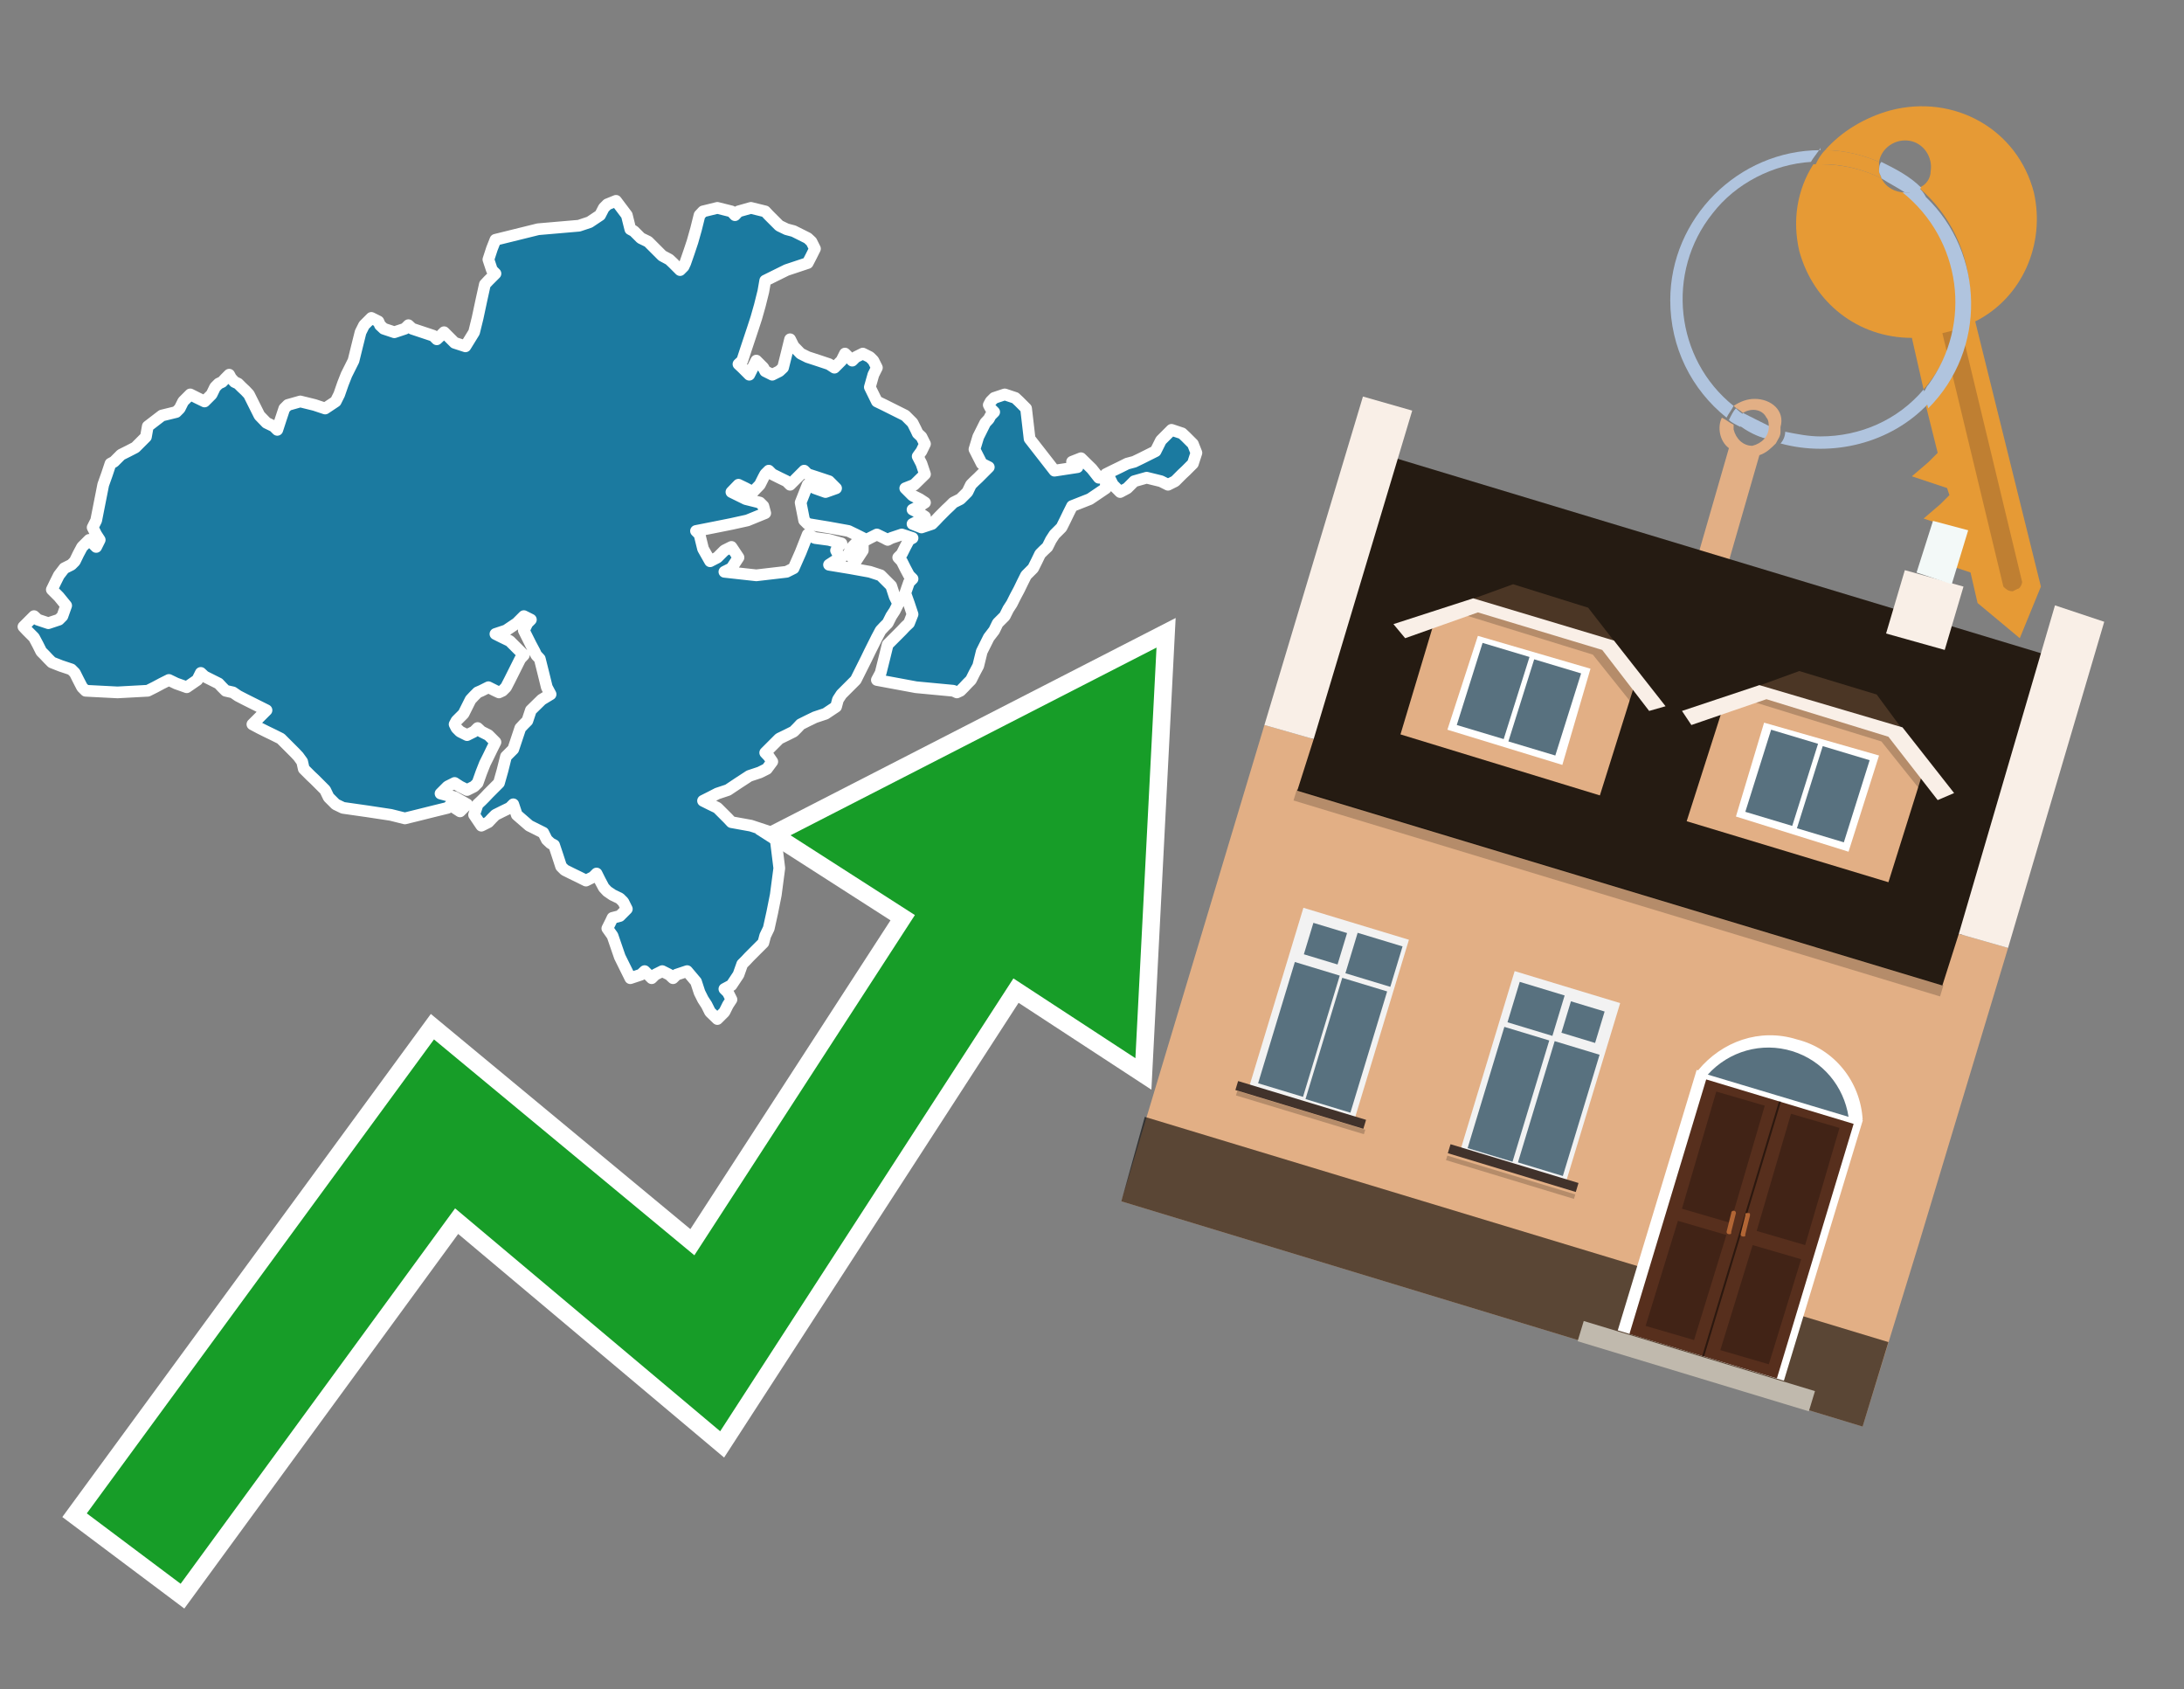 <?xml version="1.0" encoding="utf-8"?>
<!-- Generator: Adobe Illustrator 26.0.3, SVG Export Plug-In . SVG Version: 6.00 Build 0)  -->
<svg version="1.1" id="Text" xmlns="http://www.w3.org/2000/svg" xmlns:xlink="http://www.w3.org/1999/xlink" x="0px" y="0px"
	 width="93.1px" height="72px" viewBox="0 0 93.1 72" style="enable-background:new 0 0 93.1 72;" xml:space="preserve">
<rect x="0" y="0" width="93.1" height="72" fill="#808080" stroke="none"/>
<style type="text/css">
	.st0{fill:#1B7AA0;stroke:#FFFFFF;stroke-width:0.5;stroke-linejoin:round;}
	.st1{fill:none;stroke:#FFFFFF;stroke-width:1.5;stroke-miterlimit:10;}
	.st2{fill:#179D28;}
	.st3{fill:#E69A35;}
	.st4{fill:#B0C4DE;}
	.st5{fill:#E2AF85;}
	.st6{fill:#BF7F32;}
	.st7{fill-rule:evenodd;clip-rule:evenodd;fill:#251B12;}
	.st8{fill-rule:evenodd;clip-rule:evenodd;fill:#E2AF85;}
	.st9{opacity:0.2;fill-rule:evenodd;clip-rule:evenodd;}
	.st10{fill-rule:evenodd;clip-rule:evenodd;fill:#F9EFE7;}
	.st11{opacity:0.6;fill-rule:evenodd;clip-rule:evenodd;}
	.st12{fill-rule:evenodd;clip-rule:evenodd;fill:#F3F9F8;}
	.st13{fill:#4B3625;}
	.st14{fill:#F9EFE7;}
	.st15{fill-rule:evenodd;clip-rule:evenodd;fill:#FFFFFF;}
	.st16{fill-rule:evenodd;clip-rule:evenodd;fill:#58717F;}
	.st17{fill:#FFFFFF;}
	.st18{fill:#572F1D;}
	.st19{fill:#412316;}
	.st20{fill:#2C180F;}
	.st21{fill-rule:evenodd;clip-rule:evenodd;fill:#C0B9AD;}
	.st22{fill:#B26635;}
	.st23{fill:#58717F;}
	.st24{fill-rule:evenodd;clip-rule:evenodd;fill:#F2F2F2;}
	.st25{fill-rule:evenodd;clip-rule:evenodd;fill:#41322B;}
</style>
<path class="st0" d="M47.14,20.81L46.46,21.27L45.7,21.57L45.55,21.87L45.4,22.18L45.25,22.48L45.1,22.63L44.95,22.78L44.8,23.01L44.65,23.31L44.49,23.46L44.34,23.61L44.19,23.92L44.04,24.22L43.89,24.37L43.74,24.52L43.59,24.82L43.44,25.13L43.28,25.43L43.13,25.73L42.98,25.96L42.83,26.26L42.68,26.41L42.53,26.56L42.38,26.87L42.15,27.17L41.85,27.77L41.7,28.38L41.54,28.68L41.39,28.98L41.24,29.13L41.09,29.29L40.94,29.44L40.79,29.51L40.64,29.44L39.05,29.29L37.38,28.98L37.54,28.68L37.69,28.08L37.84,27.47L37.99,27.32L38.14,27.17L38.29,27.02L38.44,26.87L38.59,26.71L38.75,26.56L38.9,26.18L38.75,25.73L38.59,25.28L38.75,24.82L38.9,24.67L38.75,24.52L38.59,24.22L38.44,23.92L38.29,23.76L38.44,23.61L38.59,23.31L38.75,23.01L38.9,22.93L38.44,22.78L37.99,22.93L37.84,23.01L37.69,22.93L37.38,22.78L37.08,22.93L36.93,23.01L36.78,22.93L36.48,22.78L36.17,22.63L35.34,22.48L34.43,22.33L34.28,22.18L34.13,21.42L34.43,20.66L34.74,20.81L35.19,20.97L35.64,20.81L35.49,20.66L35.34,20.51L34.89,20.36L34.43,20.21L34.28,20.06L34.13,20.21L33.98,20.36L33.83,20.51L33.68,20.66L33.53,20.51L33.22,20.36L32.92,20.21L32.77,20.06L32.62,20.21L32.54,20.36L32.39,20.66L32.09,20.97L31.79,20.81L31.48,20.66L31.18,20.97L31.79,21.27L32.39,21.42L32.54,21.57L32.62,21.87L31.86,22.18L31.18,22.33L30.43,22.48L29.67,22.63L29.82,22.78L29.97,23.39L30.27,23.92L30.58,23.76L30.73,23.61L30.88,23.46L31.18,23.31L31.48,23.76L31.18,24.22L30.88,24.37L32.24,24.52L33.53,24.37L33.83,24.22L34.13,23.54L34.43,22.78L34.74,22.93L35.34,23.01L35.87,23.16L35.72,23.31L35.64,23.46L35.72,23.61L35.87,23.76L35.57,23.92L35.34,24.07L36.25,24.22L37.08,24.37L37.54,24.52L37.99,24.97L38.14,25.43L38.29,25.73L38.14,26.03L37.99,26.26L37.84,26.56L37.69,26.71L37.54,26.87L37.38,27.17L37.23,27.47L37.08,27.77L36.93,28.08L36.78,28.38L36.63,28.68L36.48,28.98L36.17,29.29L35.87,29.59L35.72,29.82L35.64,30.12L35.19,30.42L34.74,30.57L34.43,30.72L34.13,30.87L33.98,31.03L33.83,31.18L33.53,31.33L33.22,31.48L33.07,31.63L32.92,31.78L32.77,31.93L32.62,32.08L32.77,32.24L32.92,32.46L32.69,32.77L32.39,32.92L31.94,33.07L31.48,33.37L31.03,33.67L30.58,33.82L30.27,33.98L29.97,34.13L30.27,34.28L30.58,34.43L30.73,34.58L30.88,34.73L31.03,34.88L31.18,35.04L32.01,35.19L32.92,35.49L33.07,35.79L33.22,37.0L33.07,38.14L32.92,38.89L32.77,39.57L32.62,39.88L32.54,40.18L32.39,40.33L32.24,40.48L32.09,40.63L31.94,40.78L31.79,40.94L31.64,41.09L31.48,41.54L31.18,41.99L30.88,42.15L31.03,42.3L31.18,42.6L31.03,42.83L30.88,43.13L30.58,43.43L30.27,43.13L30.12,42.83L29.97,42.6L29.82,42.3L29.67,41.84L29.29,41.39L28.84,41.54L28.69,41.69L28.53,41.54L28.23,41.39L27.93,41.54L27.78,41.69L27.63,41.54L27.48,41.39L27.32,41.54L26.87,41.69L26.42,40.78L26.11,39.88L25.89,39.57L26.04,39.27L26.11,39.12L26.42,39.04L26.72,38.74L26.57,38.44L26.42,38.29L26.11,38.14L25.89,37.99L25.74,37.83L25.58,37.53L25.43,37.23L25.28,37.38L24.98,37.53L24.68,37.38L24.37,37.23L24.07,37.08L23.92,36.93L23.77,36.47L23.62,36.02L23.47,35.94L23.31,35.79L23.16,35.49L22.56,35.19L22.03,34.73L21.88,34.28L21.73,34.43L21.42,34.58L21.12,34.73L20.97,34.88L20.82,35.04L20.52,35.19L20.21,34.73L20.36,34.28L20.52,34.13L20.67,33.98L20.82,33.82L20.97,33.67L21.12,33.52L21.27,33.37L21.42,32.84L21.57,32.24L21.73,32.08L21.88,31.93L22.03,31.48L22.18,31.03L22.33,30.87L22.48,30.72L22.63,30.27L23.09,29.82L23.47,29.59L23.31,29.29L23.16,28.68L23.01,28.08L22.86,27.92L22.79,27.77L22.63,27.47L22.48,27.17L22.33,26.87L22.48,26.56L22.63,26.41L22.33,26.26L22.03,26.56L21.57,26.87L21.12,27.02L21.42,27.17L21.73,27.32L21.88,27.47L22.03,27.62L22.18,27.77L22.33,27.92L22.18,28.08L22.03,28.38L21.88,28.68L21.73,28.98L21.57,29.29L21.42,29.44L21.27,29.51L21.12,29.44L20.82,29.29L20.52,29.44L20.36,29.51L20.21,29.66L20.06,29.82L19.91,30.12L19.76,30.42L19.61,30.57L19.46,30.72L19.38,30.87L19.46,31.03L19.61,31.18L19.91,31.33L20.21,31.18L20.36,31.03L20.52,31.18L20.82,31.33L21.12,31.63L20.97,31.93L20.82,32.24L20.67,32.54L20.52,32.92L20.36,33.37L20.21,33.52L19.91,33.67L19.61,33.52L19.38,33.37L19.08,33.52L18.93,33.67L18.78,33.82L19.38,33.98L19.91,34.28L19.61,34.58L19.38,34.43L19.23,34.28L19.08,34.43L18.47,34.58L17.87,34.73L17.26,34.88L16.66,34.73L15.67,34.58L14.62,34.43L14.31,34.28L14.01,33.98L13.86,33.67L13.71,33.52L13.56,33.37L13.41,33.22L13.25,33.07L13.1,32.92L12.95,32.77L12.88,32.46L12.72,32.24L12.57,32.08L12.42,31.93L12.27,31.78L12.12,31.63L11.97,31.48L11.67,31.33L11.36,31.18L11.06,31.03L10.76,30.87L10.91,30.72L11.06,30.57L11.21,30.42L11.36,30.27L11.06,30.12L10.76,29.97L10.46,29.82L10.15,29.66L9.93,29.51L9.62,29.44L9.47,29.29L9.32,29.13L9.02,28.98L8.72,28.83L8.56,28.68L8.41,28.98L7.96,29.29L7.51,29.13L7.2,28.98L6.9,29.13L6.6,29.29L6.3,29.44L5.01,29.51L3.65,29.44L3.5,29.29L3.34,28.98L3.19,28.68L3.04,28.53L2.59,28.38L2.21,28.23L2.06,28.08L1.91,27.92L1.76,27.77L1.61,27.47L1.45,27.17L1.3,27.02L1.15,26.87L1.0,26.71L1.15,26.56L1.3,26.41L1.45,26.26L1.61,26.41L2.06,26.56L2.51,26.41L2.66,26.26L2.82,25.81L2.51,25.43L2.21,25.13L2.36,24.82L2.51,24.52L2.74,24.22L3.04,24.07L3.19,23.92L3.34,23.61L3.5,23.31L3.65,23.16L3.8,23.01L3.95,23.16L4.1,23.31L4.25,23.01L4.1,22.78L3.95,22.48L4.1,22.18L4.25,21.42L4.4,20.66L4.56,20.21L4.71,19.76L4.86,19.68L5.01,19.53L5.16,19.38L5.46,19.23L5.77,19.07L5.92,18.92L6.07,18.77L6.22,18.62L6.3,18.17L6.9,17.71L7.51,17.56L7.66,17.41L7.81,17.11L8.11,16.81L8.41,16.96L8.72,17.11L9.02,16.81L9.17,16.5L9.32,16.35L9.47,16.28L9.62,16.12L9.77,15.97L9.85,16.12L10.0,16.28L10.15,16.35L10.3,16.5L10.46,16.65L10.61,16.81L10.76,17.11L10.91,17.41L11.06,17.71L11.36,18.02L11.67,18.17L11.82,18.32L11.97,17.86L12.12,17.41L12.27,17.26L12.8,17.11L13.41,17.26L13.86,17.41L14.31,17.11L14.46,16.81L14.62,16.35L14.77,15.97L14.92,15.67L15.07,15.37L15.22,14.76L15.37,14.16L15.52,13.86L15.83,13.55L16.13,13.7L16.2,13.86L16.36,14.01L16.81,14.16L17.26,14.01L17.41,13.86L17.57,14.01L18.02,14.16L18.47,14.31L18.62,14.46L18.78,14.31L18.93,14.16L19.08,14.31L19.23,14.46L19.38,14.61L19.84,14.76L20.21,14.16L20.36,13.55L20.52,12.8L20.67,12.12L20.82,11.96L20.97,11.81L21.12,11.66L20.97,11.51L20.82,11.06L20.97,10.6L21.12,10.22L22.94,9.77L24.68,9.62L25.13,9.47L25.58,9.17L25.74,8.86L25.89,8.71L26.26,8.56L26.72,9.17L26.87,9.77L27.02,9.85L27.17,10.0L27.32,10.15L27.63,10.3L27.93,10.6L28.23,10.9L28.53,11.06L28.69,11.21L28.84,11.36L28.99,11.51L29.14,11.36L29.21,11.21L29.37,10.75L29.52,10.3L29.67,9.77L29.82,9.17L29.97,9.01L30.58,8.86L31.18,9.01L31.33,9.17L31.48,9.01L32.01,8.86L32.62,9.01L32.77,9.17L32.92,9.32L33.07,9.47L33.22,9.62L33.53,9.77L33.83,9.85L34.13,10.0L34.43,10.15L34.59,10.3L34.74,10.6L34.59,10.9L34.43,11.21L33.53,11.51L32.62,11.96L32.54,12.42L32.39,13.02L32.24,13.55L32.09,14.01L31.94,14.46L31.79,14.91L31.64,15.37L31.48,15.52L31.64,15.67L31.79,15.82L31.94,15.97L32.09,15.67L32.24,15.37L32.39,15.52L32.54,15.67L32.62,15.82L32.92,15.97L33.22,15.82L33.38,15.67L33.53,15.07L33.68,14.46L33.83,14.76L34.13,15.07L34.43,15.22L34.89,15.37L35.34,15.52L35.57,15.67L35.87,15.37L36.02,15.07L36.17,15.22L36.33,15.37L36.48,15.22L36.78,15.07L37.08,15.22L37.23,15.37L37.38,15.67L37.23,15.97L37.08,16.5L37.38,17.11L37.69,17.26L37.99,17.41L38.29,17.56L38.59,17.71L38.9,18.02L39.05,18.32L39.12,18.47L39.28,18.62L39.43,18.92L39.28,19.23L39.12,19.45L39.28,19.76L39.43,20.21L38.97,20.66L38.59,20.81L38.75,20.97L38.9,21.12L39.2,21.27L39.43,21.42L39.2,21.57L38.9,21.72L39.2,21.87L39.43,22.02L39.2,22.18L38.9,22.33L39.28,22.48L39.73,22.33L39.88,22.18L40.03,22.02L40.18,21.87L40.33,21.72L40.49,21.57L40.64,21.42L40.94,21.27L41.24,20.97L41.39,20.66L41.54,20.51L41.7,20.36L41.85,20.21L42.0,20.06L42.15,19.91L41.85,19.76L41.54,19.15L41.7,18.62L41.85,18.32L42.0,18.02L42.15,17.86L42.23,17.71L42.38,17.56L42.23,17.41L42.15,17.26L42.23,17.11L42.38,16.96L42.83,16.81L43.28,16.96L43.44,17.11L43.59,17.26L43.74,17.41L43.89,18.7L44.95,20.06L45.93,19.91L45.86,19.76L45.7,19.68L46.08,19.53L46.54,19.98L46.84,20.36L47.14,20.36ZM36.78,23.46L36.48,23.92L36.17,23.61L36.33,23.31L36.48,23.16L36.63,23.01L36.78,23.01ZM47.14,20.21L47.44,20.06L47.75,19.91L48.05,19.76L48.35,19.68L48.66,19.53L48.96,19.38L49.26,19.23L49.49,18.77L49.94,18.32L50.39,18.47L50.55,18.62L50.7,18.77L50.85,18.92L51.0,19.3L50.85,19.76L50.7,19.91L50.55,20.06L50.39,20.21L50.24,20.36L50.09,20.51L49.79,20.66L49.49,20.51L48.88,20.36L48.35,20.51L48.2,20.66L48.05,20.81L47.75,20.97L47.44,20.66L47.29,20.36L47.14,20.36Z"/>
<polygon class="st1" points="49.3,27.6 33.7,35.6 39,39 29.6,53.5 18.5,44.3 3.7,64.5 7.7,67.5 19.4,51.5 30.7,61 43.2,41.7 
	48.4,45.1 "/>
<polygon class="st2" points="49.3,27.6 33.7,35.6 39,39 29.6,53.5 18.5,44.3 3.7,64.5 7.7,67.5 19.4,51.5 30.7,61 43.2,41.7 
	48.4,45.1 "/>
<path class="st3" d="M80.2,7.6c0-0.1-0.1-0.2-0.1-0.3c0-0.1,0-0.3,0-0.4c-0.7-0.3-1.5-0.5-2.3-0.5c-0.2,0.2-0.3,0.4-0.4,0.6
	c0.1,0,0.2,0,0.3,0C78.5,7,79.4,7.2,80.2,7.6z"/>
<path class="st4" d="M77.6,6.4c-3.5,0-6.4,2.9-6.4,6.4c0,2,0.9,3.8,2.4,5c0.1-0.2,0.2-0.3,0.3-0.5c-2.5-2-2.9-5.7-0.9-8.2
	c1-1.3,2.6-2.1,4.2-2.2c0.1-0.2,0.3-0.4,0.4-0.6V6.4z"/>
<path class="st3" d="M84.2,13.7c2-1,3-3.3,2.5-5.5C86,5.5,83.3,4,80.6,4.7c-1.1,0.3-2.1,0.9-2.8,1.7c0.8,0,1.6,0.2,2.3,0.5
	c0.1-0.6,0.7-1,1.3-0.9c0.6,0.1,1,0.7,0.9,1.3c0,0.3-0.2,0.6-0.5,0.7c2.7,2.3,2.9,6.4,0.6,9c-0.1,0.1-0.2,0.2-0.3,0.3l0.5,2
	l-0.4,0.4l-0.7,0.6l0.9,0.3l0.6,0.2l0.1,0.3l-0.4,0.4L82,22.1l0.9,0.3l0.6,0.2l0.1,0.3l-0.4,0.4l-0.7,0.6l0.9,0.3l0.6,0.2l0.3,1.3
	l1.8,1.5L87,25L84.2,13.7z"/>
<path class="st3" d="M81.2,8.2c-0.4,0-0.8-0.2-1-0.6C79.4,7.2,78.5,7,77.6,7c-0.1,0-0.2,0-0.3,0c-0.7,1.1-0.9,2.4-0.6,3.7
	c0.6,2.2,2.5,3.7,4.8,3.7l0.5,2.2c2.1-2.4,1.9-6.1-0.6-8.2C81.3,8.3,81.2,8.3,81.2,8.2z"/>
<path class="st4" d="M74.1,18.1c0.4,0.3,0.8,0.5,1.2,0.6c0.1-0.1,0.2-0.3,0.2-0.5l0,0c-0.4-0.2-0.8-0.4-1.2-0.6
	C74.2,17.8,74.1,17.9,74.1,18.1z"/>
<path class="st4" d="M74.4,17.7c-0.2-0.1-0.3-0.2-0.4-0.3c-0.1,0.1-0.2,0.3-0.3,0.5c0.1,0.1,0.3,0.2,0.5,0.3
	C74.1,17.9,74.2,17.8,74.4,17.7z"/>
<path class="st5" d="M74.8,17c-0.3,0-0.6,0.1-0.9,0.3c0.1,0.1,0.3,0.2,0.4,0.3c0.3-0.2,0.8-0.2,1,0.2c0.1,0.1,0.1,0.3,0.1,0.4l0,0
	c0,0.4-0.3,0.7-0.7,0.8c-0.4,0-0.7-0.3-0.8-0.7c0,0,0,0,0-0.1v-0.1c-0.2-0.1-0.3-0.2-0.5-0.3c-0.2,0.4-0.1,1,0.3,1.3l-1.5,5.2
	l1.3,0.3l1.5-5.2c0.3-0.1,0.5-0.3,0.7-0.5c0.1-0.2,0.2-0.3,0.2-0.5c0-0.1,0-0.1,0-0.2C76.1,17.5,75.5,17,74.8,17z"/>
<path class="st6" d="M86,25.1l-0.2,0.1c-0.2,0-0.3-0.1-0.4-0.2l0,0l-2.6-10.8l0.8-0.2l2.6,10.8C86.2,24.9,86.1,25.1,86,25.1L86,25.1
	z"/>
<path class="st4" d="M80.1,7.3c0,0.1,0.1,0.2,0.1,0.3c0.3,0.2,0.7,0.4,1,0.6c0.1,0,0.2,0,0.3,0c0.1,0,0.3-0.1,0.4-0.2
	c-0.5-0.5-1.1-0.8-1.7-1.1C80.1,7,80.1,7.2,80.1,7.3z"/>
<path class="st4" d="M77.6,18.6c-0.5,0-1-0.1-1.5-0.2c0,0.2-0.1,0.4-0.2,0.5c2.2,0.6,4.7,0,6.3-1.7L82,16.6
	C80.9,17.9,79.3,18.6,77.6,18.6z"/>
<path class="st4" d="M81.8,8c-0.1,0.1-0.2,0.1-0.4,0.2c-0.1,0-0.2,0-0.3,0c2.5,2,3,5.6,1.1,8.2c-0.1,0.1-0.1,0.2-0.2,0.3l0.2,0.7
	c2.5-2.5,2.4-6.6-0.1-9C82,8.2,81.9,8.1,81.8,8L81.8,8z"/>
<g>
	<polygon class="st7" points="83,42.2 55.2,33.8 59.4,19.5 87.2,27.9 83,42.2 	"/>
	<polygon class="st8" points="81.8,53 85.6,40.4 83.5,39.8 82.8,42 55.3,33.7 56,31.5 53.9,30.9 47.8,51.2 79.4,60.8 	"/>
	
		<rect x="54.6" y="37.8" transform="matrix(0.957 0.29 -0.29 0.957 13.995 -18.371)" class="st9" width="28.8" height="0.5"/>
	<polygon class="st10" points="85.6,40.4 83.5,39.8 87.6,25.8 89.7,26.5 85.6,40.4 	"/>
	<polygon class="st10" points="56,31.5 53.9,30.9 58.1,16.9 60.2,17.5 56,31.5 	"/>
	<polygon class="st11" points="79.4,60.8 80.5,57.2 48.8,47.6 47.8,51.2 79.4,60.8 	"/>
	<polygon class="st10" points="83.7,25 81.2,24.3 80.4,27 82.9,27.7 83.7,25 	"/>
	<polygon class="st12" points="83.9,22.6 82.4,22.2 81.7,24.4 83.2,24.9 83.9,22.6 	"/>
	<g>
		<g>
			<g>
				<polygon class="st13" points="69.1,27.7 67.7,25.9 64.5,24.9 62.3,25.7 				"/>
			</g>
			<polygon class="st5" points="68.8,27.6 62.7,25.8 61.2,26.3 59.7,31.3 68.2,33.9 69.8,28.8 			"/>
			<path class="st9" d="M68.5,27.5c0,0-5.4-1.6-5.4-1.6l-0.7,0.3l5.5,1.7l1.6,2l0.2-0.8L68.5,27.5z"/>
			<g>
				<polygon class="st14" points="68.8,27.3 62.8,25.5 59.4,26.6 59.9,27.2 63,26.1 68.3,27.7 70.3,30.3 71,30.1 				"/>
			</g>
			<g>
				<polygon class="st15" points="63,27.1 67.8,28.5 66.6,32.6 61.7,31.1 63,27.1 				"/>
				<path class="st16" d="M67.4,28.7l-1.1,3.5l-2-0.6l1.1-3.5L67.4,28.7L67.4,28.7z M64.1,31.5l-2-0.6l1.1-3.5l2,0.6L64.1,31.5
					L64.1,31.5z"/>
			</g>
		</g>
		<g>
			<g>
				<polygon class="st13" points="81.4,31.5 80,29.6 76.7,28.6 74.5,29.4 				"/>
			</g>
			<polygon class="st5" points="81.1,31.3 75,29.5 73.5,30 71.9,35 80.5,37.6 82.1,32.5 			"/>
			<path class="st9" d="M80.8,31.2c0,0-5.4-1.6-5.4-1.6l-0.7,0.3l5.5,1.7l1.6,2l0.2-0.8L80.8,31.2z"/>
			<g>
				<polygon class="st14" points="81.1,31 75,29.2 71.7,30.3 72.1,30.9 75.3,29.8 80.5,31.4 82.6,34.1 83.3,33.8 				"/>
			</g>
			<g>
				<polygon class="st15" points="75.2,30.8 80.1,32.2 78.8,36.3 74,34.8 75.2,30.8 				"/>
				<path class="st16" d="M79.7,32.4l-1.1,3.5l-2-0.6l1.1-3.5L79.7,32.4L79.7,32.4z M76.4,35.2l-2-0.6l1.1-3.5l2,0.6L76.4,35.2
					L76.4,35.2z"/>
			</g>
		</g>
	</g>
	<g>
		<path class="st17" d="M79.4,47.7c-0.1-1.6-1.2-3-2.8-3.4c-1.6-0.5-3.2,0.1-4.2,1.3l-0.9,2.9c0.2,1.6,1.2,2.9,2.8,3.4
			c1.6,0.5,3.3-0.1,4.2-1.3L79.4,47.7z"/>
		
			<rect x="70.5" y="46.4" transform="matrix(0.957 0.29 -0.29 0.957 18.314 -19.251)" class="st15" width="7.4" height="11.6"/>
		<g transform="matrix( 0.861, 0, 0, 0.861, 2148,666.7) ">
			<g>
				<g id="Symbol_9_0_Layer2_0_MEMBER_8_MEMBER_12_MEMBER_0_FILL_00000071535609853218612030000007318311833898988210_">
					<path class="st18" d="M-2410.3-720.9l7.3,2.2l-3.8,12.6l-7.3-2.2L-2410.3-720.9z"/>
				</g>
			</g>
		</g>
		<g transform="matrix( 0.861, 0, 0, 0.861, 2148,666.7) ">
			<g>
				<g id="Symbol_9_0_Layer2_0_MEMBER_8_MEMBER_12_MEMBER_2_MEMBER_1_FILL_00000042007292041578639800000009126256085066988931_">
					<path class="st19" d="M-2413.3-708.7l1.6-5.2l2.4,0.7l-1.6,5.2L-2413.3-708.7z"/>
				</g>
			</g>
		</g>
		<g transform="matrix( 0.861, 0, 0, 0.861, 2148,666.7) ">
			<g>
				<g id="Symbol_9_0_Layer2_0_MEMBER_8_MEMBER_12_MEMBER_2_MEMBER_1_FILL_00000172415880496494118290000009302335963428424105_">
					<path class="st19" d="M-2411.5-714.5l1.7-5.8l2.4,0.7l-1.7,5.8L-2411.5-714.5z"/>
				</g>
			</g>
		</g>
		<g transform="matrix( 0.861, 0, 0, 0.861, 2148,666.7) ">
			<g>
				<g id="Symbol_9_0_Layer2_0_MEMBER_8_MEMBER_12_MEMBER_2_MEMBER_1_FILL_00000063630756830444980360000005713763271866059918_">
					<path class="st20" d="M-2410.5-707.2l3.8-12.6l0.1,0l-3.8,12.6L-2410.5-707.2z"/>
				</g>
			</g>
		</g>
		
			<rect x="71.9" y="53" transform="matrix(0.29 -0.957 0.957 0.29 -4.321 110.601)" class="st21" width="0.9" height="10.3"/>
		<path class="st22" d="M73.7,52.6L73.7,52.6c-0.1,0-0.1-0.1-0.1-0.1l0.2-0.8c0-0.1,0.1-0.1,0.1-0.1l0,0c0.1,0,0.1,0.1,0.1,0.1
			l-0.2,0.8C73.8,52.6,73.8,52.6,73.7,52.6z"/>
		<g transform="matrix( 0.861, 0, 0, 0.861, 2148,666.7) ">
			<g>
				<g id="Symbol_9_0_Layer2_0_MEMBER_8_MEMBER_12_MEMBER_2_MEMBER_1_FILL_00000044898017215124004440000000827653256012542618_">
					<path class="st19" d="M-2407.2-706.8l1.6-5.2l-2.4-0.7l-1.6,5.2L-2407.2-706.8z"/>
				</g>
			</g>
		</g>
		<g transform="matrix( 0.861, 0, 0, 0.861, 2148,666.7) ">
			<g>
				<g id="Symbol_9_0_Layer2_0_MEMBER_8_MEMBER_12_MEMBER_2_MEMBER_1_FILL_00000096018455019418207170000017411823373603089826_">
					<path class="st19" d="M-2405.4-712.7l1.7-5.8l-2.4-0.7l-1.7,5.8L-2405.4-712.7z"/>
				</g>
			</g>
		</g>
		<path class="st22" d="M74.3,52.7L74.3,52.7c0.1,0,0.1,0,0.1-0.1l0.2-0.8c0-0.1,0-0.1-0.1-0.1l0,0c-0.1,0-0.1,0-0.1,0.1l-0.2,0.8
			C74.2,52.7,74.3,52.7,74.3,52.7z"/>
		<g>
			<path class="st23" d="M78.8,47.6c-0.2-1.3-1.1-2.4-2.4-2.8c-1.3-0.4-2.7,0-3.6,1L78.8,47.6z"/>
		</g>
	</g>
	<g>
		
			<rect x="63.3" y="41.9" transform="matrix(-0.957 -0.29 0.29 -0.957 115.143 108.959)" class="st24" width="4.7" height="8.1"/>
		<g>
			
				<rect x="66.8" y="42.8" transform="matrix(0.29 -0.957 0.957 0.29 6.229 95.531)" class="st16" width="1.4" height="1.5"/>
			<rect x="63.7" y="46.3" transform="matrix(0.29 -0.957 0.957 0.29 1.925 97.075)" class="st16" width="5.4" height="2"/>
			<rect x="64.5" y="42" transform="matrix(0.29 -0.957 0.957 0.29 5.363 93.116)" class="st16" width="1.8" height="2"/>
			<rect x="61.6" y="45.6" transform="matrix(0.29 -0.957 0.957 0.29 1.059 94.66)" class="st16" width="5.4" height="2"/>
		</g>
		
			<rect x="61.6" y="49.7" transform="matrix(-0.957 -0.29 0.29 -0.957 111.711 116.229)" class="st25" width="5.7" height="0.4"/>
		
			<rect x="61.5" y="50" transform="matrix(-0.957 -0.29 0.29 -0.957 111.45 116.782)" class="st9" width="5.7" height="0.2"/>
	</g>
	<g>
		
			<rect x="54.3" y="39.2" transform="matrix(0.957 0.29 -0.29 0.957 14.965 -14.572)" class="st24" width="4.7" height="8.1"/>
		<g>
			
				<rect x="55.8" y="39.5" transform="matrix(0.29 -0.957 0.957 0.29 1.598 82.617)" class="st16" width="1.4" height="1.5"/>
			
				<rect x="52.7" y="42.9" transform="matrix(0.29 -0.957 0.957 0.29 -2.707 84.161)" class="st16" width="5.4" height="2"/>
			<rect x="57.6" y="39.9" transform="matrix(0.29 -0.957 0.957 0.29 2.464 85.031)" class="st16" width="1.8" height="2"/>
			
				<rect x="54.7" y="43.5" transform="matrix(0.29 -0.957 0.957 0.29 -1.841 86.575)" class="st16" width="5.4" height="2"/>
		</g>
		
			<rect x="52.6" y="46.9" transform="matrix(0.957 0.29 -0.29 0.957 16.041 -14.063)" class="st25" width="5.7" height="0.4"/>
		
			<rect x="52.6" y="47.3" transform="matrix(0.957 0.29 -0.29 0.957 16.123 -14.025)" class="st9" width="5.7" height="0.2"/>
	</g>
</g>
</svg>
